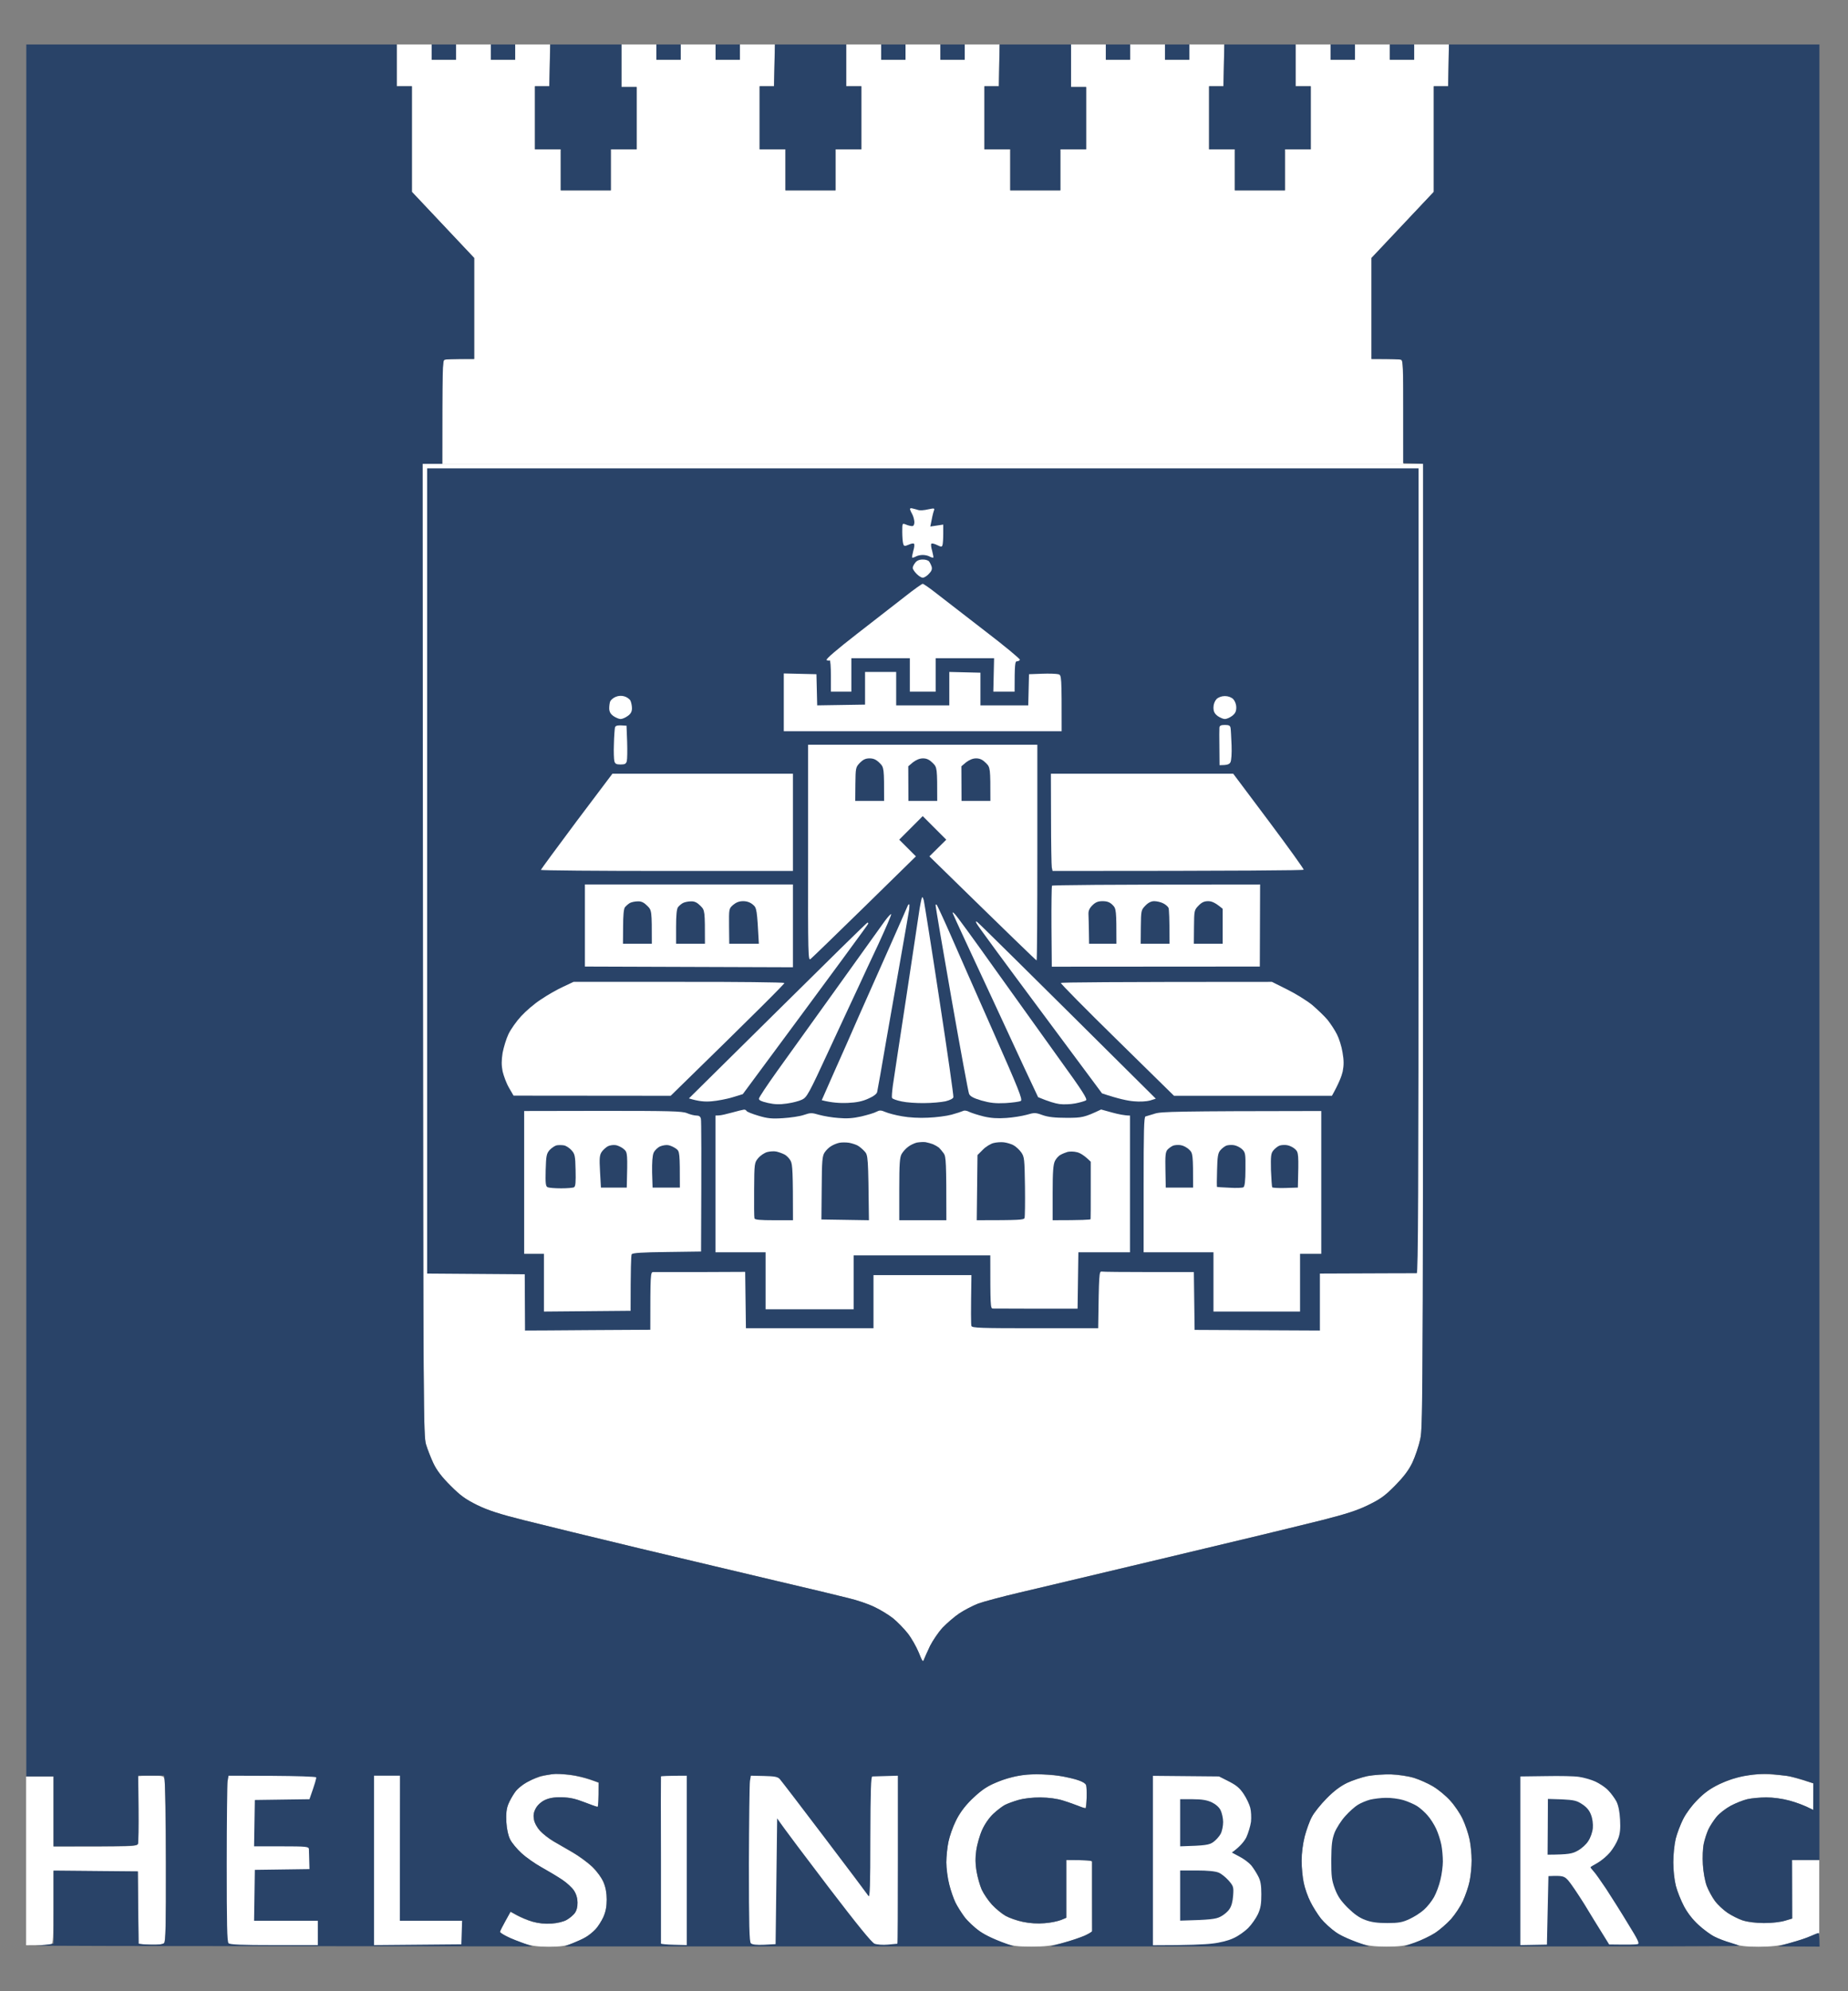 <svg width="39" height="42" viewBox="0 0 39 42" fill="none" xmlns="http://www.w3.org/2000/svg">
<rect x="0" y="0" width="39" height="42" fill="#808080" stroke="none"/>
<path d="M8.991 30.468C8.936 30.285 8.933 29.811 8.923 20.031L8.917 9.783H30.033V19.935C30.033 29.68 30.03 30.093 29.972 30.356C29.94 30.506 29.863 30.73 29.805 30.852C29.728 31.012 29.623 31.15 29.44 31.336C29.229 31.551 29.129 31.621 28.879 31.743C28.645 31.858 28.418 31.932 27.886 32.067C27.508 32.16 26.925 32.304 26.588 32.384C26.252 32.464 25.214 32.714 24.281 32.935C23.349 33.156 22.497 33.358 22.391 33.384C22.285 33.41 21.894 33.502 21.526 33.589C21.157 33.675 20.76 33.781 20.644 33.823C20.529 33.868 20.35 33.961 20.244 34.031C20.138 34.102 19.981 34.239 19.892 34.332C19.805 34.428 19.686 34.602 19.629 34.714C19.574 34.829 19.517 34.957 19.5 34.999C19.478 35.066 19.465 35.05 19.388 34.855C19.337 34.733 19.235 34.55 19.154 34.451C19.074 34.348 18.933 34.204 18.844 34.13C18.751 34.06 18.575 33.951 18.45 33.893C18.325 33.833 18.081 33.749 17.905 33.708C17.729 33.663 17.059 33.502 16.415 33.352C15.771 33.201 14.46 32.887 13.499 32.66C12.538 32.429 11.442 32.163 11.064 32.067C10.538 31.935 10.301 31.858 10.07 31.746C9.821 31.621 9.721 31.551 9.507 31.336C9.324 31.154 9.218 31.016 9.148 30.868C9.093 30.753 9.023 30.573 8.991 30.468Z" fill="white"/>
<path d="M11.128 37.585C11.224 37.534 11.381 37.473 11.477 37.454C11.576 37.434 11.682 37.415 11.717 37.415C11.753 37.412 11.89 37.422 12.022 37.438C12.156 37.454 12.345 37.495 12.631 37.601V37.857C12.631 37.998 12.621 38.111 12.608 38.111C12.595 38.111 12.467 38.069 12.326 38.014C12.134 37.938 12.015 37.912 11.846 37.912C11.685 37.909 11.586 37.925 11.493 37.969C11.416 38.008 11.343 38.075 11.304 38.146C11.262 38.226 11.25 38.29 11.266 38.377C11.278 38.447 11.33 38.546 11.394 38.617C11.455 38.684 11.583 38.78 11.676 38.838C11.769 38.892 11.955 38.998 12.086 39.075C12.221 39.152 12.403 39.287 12.496 39.376C12.595 39.472 12.695 39.604 12.733 39.7C12.781 39.806 12.804 39.928 12.804 40.069C12.804 40.213 12.781 40.322 12.733 40.437C12.692 40.523 12.621 40.636 12.573 40.687C12.528 40.738 12.438 40.812 12.374 40.85C12.313 40.889 12.182 40.953 12.08 40.991C11.939 41.046 11.823 41.062 11.583 41.062C11.349 41.062 11.218 41.043 11.061 40.995C10.948 40.956 10.785 40.892 10.702 40.847C10.618 40.806 10.548 40.761 10.551 40.748C10.551 40.735 10.602 40.632 10.772 40.325L10.91 40.402C10.984 40.443 11.131 40.504 11.237 40.533C11.365 40.569 11.498 40.583 11.637 40.575C11.762 40.565 11.89 40.533 11.955 40.498C12.015 40.463 12.092 40.398 12.128 40.357C12.166 40.302 12.188 40.225 12.185 40.133C12.185 40.036 12.16 39.951 12.108 39.876C12.067 39.812 11.955 39.71 11.862 39.649C11.766 39.585 11.573 39.469 11.432 39.392C11.294 39.312 11.102 39.178 11.006 39.091C10.907 39.001 10.801 38.873 10.766 38.803C10.724 38.719 10.695 38.588 10.686 38.434C10.676 38.261 10.686 38.155 10.721 38.066C10.75 37.992 10.814 37.88 10.862 37.809C10.913 37.736 11.032 37.639 11.128 37.585Z" fill="white"/>
<path d="M21.17 37.54C21.295 37.502 21.468 37.457 21.554 37.444C21.644 37.428 21.84 37.422 21.987 37.428C22.138 37.434 22.34 37.454 22.436 37.47C22.535 37.489 22.679 37.524 22.756 37.55C22.839 37.579 22.91 37.62 22.919 37.656C22.929 37.684 22.936 37.806 22.932 37.921C22.926 38.034 22.916 38.133 22.903 38.136C22.894 38.139 22.833 38.123 22.766 38.094C22.698 38.069 22.551 38.018 22.436 37.979C22.301 37.938 22.134 37.915 21.955 37.915C21.788 37.912 21.609 37.934 21.49 37.966C21.385 37.998 21.256 38.046 21.202 38.072C21.151 38.101 21.042 38.184 20.962 38.258C20.875 38.341 20.782 38.473 20.725 38.598C20.677 38.71 20.619 38.902 20.603 39.027C20.58 39.184 20.58 39.315 20.609 39.476C20.628 39.597 20.677 39.77 20.718 39.86C20.757 39.947 20.853 40.088 20.933 40.174C21.01 40.258 21.141 40.367 21.218 40.411C21.298 40.456 21.465 40.514 21.587 40.539C21.734 40.568 21.894 40.578 22.045 40.565C22.173 40.556 22.327 40.527 22.5 40.453V39.235H22.772C22.932 39.235 23.044 39.248 23.044 39.267V40.004C23.044 40.389 23.048 40.719 23.048 40.732C23.048 40.745 22.98 40.786 22.894 40.825C22.811 40.863 22.605 40.934 22.436 40.978C22.195 41.043 22.058 41.059 21.772 41.059C21.465 41.059 21.375 41.049 21.148 40.972C20.991 40.921 20.798 40.822 20.673 40.735C20.561 40.655 20.414 40.52 20.35 40.434C20.286 40.347 20.202 40.209 20.161 40.133C20.122 40.052 20.061 39.879 20.029 39.748C19.997 39.613 19.968 39.405 19.968 39.283C19.972 39.158 19.991 38.963 20.013 38.851C20.039 38.735 20.106 38.54 20.167 38.418C20.225 38.293 20.346 38.114 20.433 38.018C20.523 37.925 20.673 37.793 20.769 37.729C20.869 37.665 21.048 37.582 21.17 37.54Z" fill="white"/>
<path d="M28.427 37.607C28.543 37.553 28.738 37.489 28.86 37.463C28.985 37.438 29.209 37.422 29.357 37.428C29.511 37.434 29.722 37.466 29.837 37.502C29.953 37.537 30.132 37.617 30.238 37.678C30.344 37.742 30.507 37.873 30.6 37.976C30.693 38.078 30.815 38.255 30.866 38.37C30.92 38.482 30.985 38.675 31.01 38.793C31.036 38.912 31.055 39.114 31.055 39.242C31.055 39.37 31.036 39.569 31.013 39.684C30.988 39.796 30.924 39.985 30.872 40.1C30.818 40.213 30.703 40.386 30.619 40.482C30.533 40.578 30.376 40.709 30.27 40.78C30.164 40.847 29.972 40.937 29.837 40.982C29.645 41.046 29.533 41.059 29.261 41.059C28.998 41.059 28.87 41.043 28.668 40.982C28.52 40.937 28.328 40.847 28.206 40.767C28.091 40.69 27.944 40.556 27.873 40.469C27.806 40.379 27.706 40.219 27.652 40.117C27.598 40.011 27.537 39.828 27.511 39.716C27.489 39.601 27.469 39.392 27.466 39.251C27.466 39.091 27.492 38.896 27.534 38.739C27.569 38.594 27.636 38.408 27.684 38.322C27.732 38.232 27.873 38.059 27.995 37.934C28.149 37.777 28.287 37.675 28.427 37.607Z" fill="white"/>
<path d="M36.287 37.633C36.441 37.559 36.656 37.486 36.806 37.457C36.97 37.428 37.165 37.415 37.335 37.425C37.486 37.434 37.659 37.45 37.72 37.46C37.784 37.47 37.931 37.508 38.268 37.617L38.264 38.178L38.136 38.114C38.066 38.078 37.899 38.018 37.761 37.979C37.608 37.938 37.422 37.912 37.271 37.912C37.14 37.915 36.96 37.931 36.871 37.95C36.784 37.973 36.627 38.034 36.521 38.091C36.419 38.146 36.284 38.248 36.227 38.322C36.166 38.392 36.089 38.511 36.053 38.585C36.018 38.658 35.973 38.796 35.954 38.889C35.935 38.982 35.925 39.178 35.935 39.331C35.945 39.488 35.98 39.678 36.018 39.78C36.053 39.876 36.134 40.02 36.191 40.1C36.252 40.177 36.371 40.29 36.457 40.347C36.544 40.405 36.688 40.479 36.775 40.508C36.877 40.539 37.044 40.562 37.223 40.562C37.396 40.562 37.575 40.543 37.819 40.469L37.816 39.235H38.393V40.773L38.194 40.85C38.085 40.892 37.873 40.956 37.729 40.995C37.54 41.043 37.364 41.062 37.111 41.062C36.842 41.062 36.71 41.046 36.544 40.991C36.425 40.953 36.262 40.892 36.182 40.85C36.105 40.812 35.951 40.703 35.845 40.604C35.724 40.491 35.611 40.35 35.538 40.209C35.474 40.088 35.394 39.892 35.365 39.78C35.333 39.655 35.31 39.45 35.31 39.283C35.31 39.123 35.333 38.902 35.361 38.787C35.39 38.671 35.461 38.485 35.518 38.37C35.579 38.248 35.704 38.082 35.823 37.963C35.967 37.816 36.095 37.726 36.287 37.633Z" fill="white"/>
<path d="M2.922 38.162C2.922 37.79 2.916 37.479 2.912 37.47C2.909 37.46 3.031 37.454 3.181 37.454C3.444 37.454 3.454 37.457 3.473 37.537C3.483 37.579 3.495 38.367 3.499 39.283C3.502 40.61 3.495 40.956 3.46 40.988C3.435 41.014 3.335 41.023 3.172 41.02C3.034 41.017 2.922 41.004 2.922 40.998C2.922 40.988 2.919 40.642 2.906 39.476L1.128 39.46V40.229C1.128 40.882 1.121 40.998 1.079 41.014C1.054 41.02 0.926 41.03 0.551 41.03V37.473H1.128V38.947H2.009C2.819 38.947 2.893 38.941 2.909 38.889C2.919 38.857 2.925 38.53 2.922 38.162Z" fill="white"/>
<path d="M8.373 1.819V1.38V0.938H9.11V1.259H9.623V0.938H10.36V1.259H10.872V0.938H11.609L11.593 1.819H11.289V3.149H11.834V4.015H12.891V3.149H13.436V1.835H13.115V0.938H13.852V1.259H14.365V0.938H15.102V1.259H15.615V0.938H16.352L16.335 1.819H16.031V3.149H16.576V4.015H17.633V3.149H18.178V1.819H17.858V0.938H18.595V1.259H19.107V0.938H19.844V1.259H20.357V0.938H21.094L21.078 1.819H20.773V3.149H21.318V4.015H22.375V3.149H22.92V1.835H22.6V0.938H23.337V1.259H23.849V0.938H24.586V1.259H25.099V0.938H25.836L25.82 1.819H25.516V3.149H26.06V4.015H27.118V3.149H27.663V1.819H27.342V0.938H28.079V1.259H28.592V0.938H29.329V1.259H29.841V0.938H30.578L30.562 1.819H30.258V4.047L28.944 5.441V7.572H29.233C29.393 7.572 29.543 7.578 29.569 7.588C29.611 7.6 29.617 7.754 29.617 9.783H9.334V8.693C9.334 7.754 9.341 7.6 9.382 7.588C9.408 7.578 9.562 7.572 10.007 7.572V5.441L8.693 4.047V1.819H8.373Z" fill="white"/>
<path fill-rule="evenodd" clip-rule="evenodd" d="M0.555 0.938H8.373V1.819H8.693V4.047L10.007 5.441V7.572H9.719C9.562 7.572 9.408 7.578 9.382 7.588C9.341 7.6 9.334 7.754 9.334 9.783H8.918L8.927 20.031C8.934 29.811 8.937 30.285 8.991 30.468C9.023 30.573 9.094 30.753 9.148 30.868C9.219 31.016 9.325 31.154 9.507 31.336C9.722 31.551 9.821 31.621 10.071 31.746C10.302 31.858 10.539 31.935 11.065 32.067C11.443 32.163 12.539 32.429 13.5 32.66C14.461 32.887 15.771 33.201 16.416 33.352C17.06 33.502 17.729 33.663 17.905 33.708C18.082 33.749 18.325 33.832 18.45 33.893C18.575 33.951 18.752 34.06 18.841 34.13C18.934 34.204 19.075 34.348 19.155 34.448C19.235 34.55 19.338 34.733 19.389 34.855C19.466 35.05 19.479 35.066 19.501 34.999C19.517 34.957 19.575 34.829 19.629 34.714C19.687 34.602 19.802 34.428 19.892 34.332C19.982 34.239 20.139 34.102 20.245 34.031C20.35 33.961 20.53 33.868 20.645 33.823C20.761 33.781 21.158 33.675 21.526 33.589C21.895 33.502 22.286 33.409 22.392 33.384C22.497 33.358 23.349 33.156 24.282 32.935C25.214 32.714 26.253 32.464 26.589 32.384C26.925 32.304 27.509 32.16 27.887 32.067C28.419 31.932 28.646 31.858 28.88 31.743C29.13 31.621 29.229 31.551 29.441 31.336C29.623 31.15 29.729 31.012 29.806 30.852C29.864 30.727 29.941 30.506 29.973 30.356C30.03 30.093 30.034 29.679 30.034 9.783L29.614 9.767V8.684C29.617 7.751 29.611 7.6 29.569 7.588C29.543 7.578 29.393 7.572 28.944 7.572V5.441L30.258 4.047V1.819H30.562L30.578 0.938H38.397V39.232H37.82L37.823 40.466L37.669 40.514C37.576 40.543 37.397 40.562 37.227 40.562C37.044 40.559 36.878 40.539 36.778 40.504C36.689 40.475 36.548 40.405 36.461 40.347C36.375 40.289 36.253 40.177 36.195 40.097C36.134 40.017 36.057 39.873 36.019 39.777C35.981 39.674 35.949 39.485 35.939 39.328C35.929 39.178 35.936 38.982 35.958 38.886C35.977 38.796 36.022 38.658 36.057 38.581C36.093 38.508 36.17 38.389 36.227 38.319C36.288 38.248 36.419 38.146 36.525 38.088C36.628 38.033 36.788 37.969 36.874 37.95C36.961 37.928 37.144 37.912 37.275 37.912C37.422 37.912 37.611 37.937 37.765 37.979C37.9 38.014 38.07 38.075 38.268 38.175V37.614L38.054 37.543C37.932 37.505 37.778 37.466 37.708 37.457C37.637 37.447 37.486 37.431 37.371 37.418C37.24 37.409 37.051 37.418 36.858 37.453C36.647 37.489 36.474 37.543 36.288 37.63C36.096 37.723 35.971 37.812 35.827 37.96C35.708 38.078 35.583 38.248 35.522 38.37C35.465 38.482 35.394 38.668 35.365 38.783C35.337 38.899 35.314 39.12 35.314 39.28C35.314 39.45 35.337 39.655 35.368 39.777C35.397 39.892 35.474 40.084 35.538 40.206C35.615 40.35 35.724 40.491 35.849 40.604C35.955 40.7 36.105 40.812 36.186 40.85C36.266 40.892 36.413 40.946 36.516 40.975C36.615 41.004 36.698 41.033 36.698 41.043C36.698 41.052 35.109 41.059 29.633 41.055L29.873 40.969C30.005 40.921 30.191 40.831 30.287 40.77C30.383 40.709 30.53 40.578 30.62 40.482C30.706 40.386 30.822 40.213 30.873 40.097C30.927 39.982 30.992 39.796 31.014 39.681C31.04 39.565 31.059 39.367 31.059 39.238C31.059 39.114 31.04 38.912 31.014 38.79C30.988 38.671 30.924 38.482 30.87 38.367C30.815 38.251 30.697 38.075 30.604 37.976C30.511 37.873 30.348 37.739 30.242 37.678C30.136 37.614 29.957 37.534 29.841 37.498C29.726 37.463 29.514 37.431 29.361 37.425C29.21 37.422 28.989 37.438 28.864 37.46C28.739 37.486 28.547 37.55 28.431 37.604C28.287 37.675 28.153 37.774 27.999 37.931C27.874 38.056 27.736 38.229 27.688 38.319C27.64 38.405 27.573 38.594 27.534 38.735C27.496 38.892 27.47 39.091 27.47 39.248C27.47 39.389 27.489 39.597 27.515 39.713C27.537 39.828 27.602 40.008 27.656 40.113C27.707 40.219 27.807 40.376 27.877 40.466C27.948 40.552 28.089 40.684 28.191 40.754C28.29 40.825 28.492 40.921 28.896 41.055H22.167L22.456 40.975C22.616 40.93 22.814 40.863 22.898 40.825C22.981 40.786 23.052 40.745 23.048 40.728C23.048 40.716 23.048 40.389 23.048 40.001C23.048 39.613 23.048 39.28 23.048 39.264C23.048 39.245 22.936 39.232 22.504 39.232V40.45L22.392 40.498C22.331 40.523 22.174 40.556 22.045 40.565C21.898 40.578 21.735 40.568 21.59 40.536C21.465 40.511 21.302 40.453 21.222 40.408C21.142 40.363 21.014 40.258 20.933 40.171C20.857 40.088 20.761 39.943 20.719 39.857C20.68 39.767 20.632 39.594 20.61 39.472C20.584 39.312 20.581 39.184 20.604 39.024C20.623 38.902 20.677 38.706 20.729 38.594C20.786 38.469 20.876 38.338 20.966 38.255C21.046 38.181 21.155 38.098 21.206 38.072C21.257 38.043 21.389 37.995 21.494 37.966C21.613 37.931 21.792 37.912 21.959 37.912C22.138 37.915 22.305 37.937 22.439 37.979C22.555 38.014 22.706 38.069 22.776 38.098C22.846 38.127 22.91 38.146 22.917 38.139C22.923 38.133 22.93 38.033 22.933 37.918C22.936 37.803 22.933 37.684 22.923 37.652C22.91 37.612 22.835 37.571 22.696 37.53C22.581 37.498 22.379 37.457 22.247 37.441C22.116 37.428 21.908 37.418 21.783 37.425C21.658 37.428 21.465 37.457 21.35 37.486C21.235 37.514 21.049 37.582 20.933 37.636C20.793 37.703 20.655 37.809 20.498 37.963C20.341 38.123 20.241 38.258 20.168 38.415C20.107 38.537 20.04 38.732 20.017 38.847C19.991 38.963 19.972 39.158 19.972 39.28C19.972 39.402 19.998 39.613 20.033 39.745C20.065 39.876 20.126 40.049 20.165 40.129C20.203 40.209 20.29 40.344 20.354 40.431C20.418 40.517 20.562 40.655 20.677 40.735C20.796 40.818 20.998 40.918 21.398 41.055H11.914L12.09 40.985C12.186 40.946 12.311 40.892 12.362 40.86C12.414 40.831 12.503 40.761 12.561 40.7C12.619 40.642 12.695 40.52 12.734 40.434C12.785 40.322 12.804 40.213 12.804 40.065C12.804 39.924 12.782 39.806 12.737 39.697C12.695 39.604 12.599 39.469 12.5 39.373C12.407 39.286 12.221 39.149 12.09 39.072C11.959 38.998 11.773 38.889 11.68 38.835C11.584 38.78 11.459 38.681 11.398 38.614C11.334 38.543 11.279 38.447 11.27 38.373C11.254 38.287 11.263 38.223 11.308 38.142C11.343 38.075 11.42 38.005 11.497 37.969C11.59 37.925 11.689 37.905 11.85 37.909C12.019 37.912 12.138 37.937 12.33 38.011C12.471 38.066 12.596 38.111 12.612 38.111C12.625 38.111 12.635 37.995 12.635 37.598L12.449 37.53C12.349 37.495 12.157 37.45 12.026 37.434C11.894 37.418 11.728 37.412 11.657 37.422C11.587 37.431 11.484 37.447 11.433 37.457C11.382 37.469 11.25 37.521 11.148 37.578C11.029 37.639 10.92 37.726 10.866 37.806C10.815 37.877 10.751 37.992 10.725 38.062C10.69 38.152 10.677 38.261 10.686 38.431C10.696 38.585 10.725 38.716 10.767 38.799C10.802 38.87 10.911 39.001 11.007 39.088C11.103 39.178 11.295 39.312 11.436 39.389C11.574 39.466 11.766 39.581 11.862 39.645C11.959 39.709 12.071 39.812 12.112 39.873C12.161 39.948 12.187 40.033 12.189 40.129C12.189 40.225 12.17 40.299 12.128 40.354C12.096 40.398 12.019 40.463 11.959 40.495C11.894 40.533 11.766 40.565 11.641 40.572C11.502 40.582 11.369 40.569 11.241 40.533C11.135 40.501 10.988 40.443 10.776 40.322L10.664 40.523C10.603 40.632 10.552 40.732 10.552 40.748C10.552 40.761 10.613 40.802 10.69 40.841C10.763 40.879 10.917 40.943 11.241 41.055L5.89 41.049C2.945 41.049 0.641 41.043 0.763 41.036C0.888 41.03 1.019 41.02 1.131 40.995V39.456L2.91 39.472L2.916 40.225C2.923 40.639 2.926 40.985 2.926 40.995C2.926 41.004 3.038 41.014 3.173 41.017C3.336 41.023 3.435 41.011 3.464 40.985C3.496 40.956 3.506 40.61 3.503 39.312C3.503 38.415 3.493 37.627 3.464 37.453H2.916L2.923 38.142C2.926 38.521 2.923 38.857 2.913 38.889C2.894 38.94 2.823 38.944 1.131 38.944V37.469H0.555L0.555 0.938ZM9.11 0.938H9.623V1.259H9.11V0.938ZM10.36 0.938H10.872V1.259H10.36V0.938ZM11.613 0.938H13.115V1.835H13.436V3.149H12.891V4.015H11.834V3.149H11.289V1.819H11.593L11.613 0.938ZM13.852 0.938H14.365V1.259H13.852V0.938ZM15.102 0.938H15.614V1.259H15.102V0.938ZM16.355 0.938H17.858V1.819H18.178V3.149H17.633V4.015H16.576V3.149H16.031V1.819H16.335L16.355 0.938ZM18.598 0.938H19.11V1.259H18.598V0.938ZM19.847 0.938H20.36V1.259H19.847V0.938ZM21.097 0.938H22.603V1.835H22.923V3.149H22.379V4.015H21.321V3.149H20.776V1.819H21.081L21.097 0.938ZM23.337 0.938H23.849V1.259H23.337V0.938ZM24.586 0.938H25.099V1.259H24.586V0.938ZM25.839 0.938H27.342V1.819H27.662V3.149H27.118V4.015H26.06V3.149H25.516V1.819H25.82L25.839 0.938ZM28.082 0.938H28.595V1.259H28.082V0.938ZM29.332 0.938H29.845V1.259H29.332V0.938ZM38.374 40.773C38.387 40.77 38.4 40.834 38.4 41.059L37.519 41.055L37.791 40.978C37.941 40.937 38.127 40.876 38.208 40.837C38.288 40.802 38.361 40.773 38.374 40.773Z" fill="#294368"/>
<path d="M4.785 39.312C4.785 38.415 4.795 37.627 4.804 37.566L4.824 37.454L5.74 37.457C6.249 37.46 6.666 37.473 6.672 37.489C6.679 37.505 6.65 37.614 6.531 37.95L5.378 37.966L5.362 38.944H5.939C6.464 38.944 6.515 38.95 6.519 39.001C6.519 39.03 6.525 39.139 6.531 39.424L5.378 39.44L5.362 40.514H6.708V41.027H5.788C5.086 41.027 4.856 41.017 4.824 40.988C4.792 40.956 4.785 40.591 4.785 39.312Z" fill="white"/>
<path d="M7.893 41.027V39.242V37.454H8.441L8.438 40.514H9.752L9.736 41.011L7.893 41.027Z" fill="white"/>
<path d="M13.949 39.232C13.946 38.274 13.946 37.479 13.949 37.47C13.949 37.463 14.071 37.454 14.494 37.454V41.027L14.222 41.02C14.071 41.017 13.949 41.004 13.949 40.995V39.232Z" fill="white"/>
<path d="M15.805 39.312C15.808 38.415 15.817 37.63 15.827 37.566L15.846 37.454L16.122 37.46C16.346 37.466 16.41 37.476 16.455 37.524C16.484 37.556 16.91 38.111 17.4 38.758C17.89 39.402 18.307 39.959 18.329 39.992C18.358 40.036 18.368 39.77 18.368 38.761C18.371 37.752 18.381 37.47 18.41 37.47C18.432 37.47 18.563 37.466 18.948 37.454V39.226C18.948 40.2 18.945 40.998 18.938 40.998C18.935 40.998 18.845 41.007 18.739 41.017C18.634 41.027 18.506 41.017 18.458 40.998C18.397 40.975 18.099 40.607 17.496 39.819C17.016 39.187 16.57 38.601 16.401 38.354L16.368 41.007L16.128 41.02C15.961 41.027 15.875 41.017 15.846 40.988C15.814 40.956 15.805 40.61 15.805 39.312Z" fill="white"/>
<path d="M24.331 41.03V39.242V37.457L25.725 37.47L25.933 37.575C26.093 37.656 26.164 37.716 26.247 37.841C26.305 37.928 26.366 38.056 26.385 38.13C26.404 38.2 26.41 38.332 26.401 38.425C26.388 38.517 26.343 38.665 26.302 38.755C26.257 38.841 26.17 38.95 25.997 39.075L26.16 39.162C26.253 39.21 26.362 39.293 26.407 39.347C26.449 39.399 26.513 39.498 26.551 39.572C26.603 39.668 26.619 39.761 26.619 39.956C26.619 40.155 26.606 40.245 26.548 40.373C26.507 40.459 26.414 40.594 26.34 40.668C26.266 40.741 26.125 40.841 26.029 40.882C25.927 40.931 25.738 40.979 25.581 40.995C25.43 41.014 25.087 41.03 24.331 41.03Z" fill="white"/>
<path d="M32.085 37.47L32.62 37.463C32.915 37.457 33.232 37.463 33.325 37.479C33.418 37.492 33.569 37.534 33.662 37.575C33.755 37.617 33.88 37.7 33.937 37.761C33.998 37.822 34.075 37.928 34.113 37.998C34.155 38.085 34.181 38.21 34.19 38.383C34.2 38.575 34.19 38.675 34.149 38.783C34.12 38.864 34.043 38.992 33.979 39.069C33.915 39.146 33.796 39.245 33.719 39.29C33.639 39.335 33.569 39.376 33.566 39.383C33.562 39.389 33.588 39.424 33.626 39.466C33.665 39.505 33.783 39.674 33.895 39.841C34.004 40.008 34.213 40.338 34.354 40.572C34.572 40.924 34.607 40.998 34.559 41.007C34.527 41.017 34.379 41.02 33.96 41.014L33.815 40.78C33.735 40.652 33.562 40.373 33.431 40.155C33.296 39.94 33.146 39.719 33.094 39.661C33.008 39.569 32.982 39.559 32.678 39.572L32.646 41.017L32.085 41.027V37.47Z" fill="white"/>
<path d="M13.724 27.44C13.724 26.831 13.724 26.831 13.798 26.824H13.794C13.836 26.818 14.285 26.818 15.717 26.828L15.742 28.016H18.434V26.895H20.501L20.491 27.407C20.488 27.689 20.491 27.943 20.501 27.968C20.514 28.01 20.693 28.016 23.176 28.016L23.183 27.417C23.192 26.863 23.196 26.815 23.247 26.824C23.279 26.828 23.731 26.831 25.201 26.831L25.211 28.052L27.855 28.064V26.863L28.87 26.856C29.431 26.85 29.899 26.853 29.915 26.863C29.928 26.872 29.934 27.635 29.928 28.561C29.918 30.051 29.912 30.266 29.86 30.436C29.831 30.541 29.761 30.721 29.703 30.836C29.639 30.971 29.521 31.125 29.377 31.272C29.2 31.452 29.088 31.532 28.848 31.647C28.608 31.766 28.383 31.839 27.79 31.987C27.377 32.093 26.339 32.346 25.483 32.547C24.628 32.753 23.202 33.092 22.311 33.304C21.078 33.599 20.639 33.714 20.469 33.797C20.344 33.855 20.158 33.97 20.052 34.05C19.947 34.131 19.809 34.265 19.741 34.352C19.677 34.435 19.597 34.56 19.559 34.627C19.52 34.691 19.485 34.746 19.476 34.746C19.466 34.746 19.411 34.663 19.351 34.563C19.29 34.461 19.142 34.284 19.024 34.169C18.88 34.034 18.71 33.913 18.546 33.829C18.348 33.73 18.133 33.66 17.601 33.535C17.223 33.442 15.845 33.115 14.541 32.807C13.237 32.496 11.773 32.144 11.289 32.022C10.577 31.843 10.353 31.772 10.119 31.657C9.959 31.577 9.751 31.442 9.655 31.355C9.558 31.272 9.417 31.109 9.341 30.993C9.264 30.881 9.164 30.673 9.033 30.276L9.014 26.863L11.074 26.879L11.08 28.064H11.167C11.218 28.064 11.811 28.061 13.724 28.048V27.44Z" fill="white"/>
<path d="M9.014 26.863V18.371V9.879H29.937V18.371C29.937 25.145 29.928 26.863 29.899 26.856C29.876 26.856 29.405 26.856 27.855 26.863V28.064L25.211 28.051L25.195 26.831H24.25C23.731 26.831 23.279 26.827 23.25 26.821C23.195 26.814 23.192 26.863 23.176 28.016H21.847C20.693 28.016 20.514 28.01 20.501 27.968C20.491 27.942 20.488 27.689 20.501 26.895H18.434V28.016H15.742L15.726 26.827L14.791 26.831H13.788C13.727 26.831 13.724 26.853 13.724 28.048L12.49 28.055C11.811 28.061 11.218 28.064 11.08 28.064L11.074 26.878L9.014 26.863Z" fill="#294368"/>
<path d="M28.655 38.069C28.716 38.03 28.832 37.982 28.912 37.96C28.992 37.941 29.143 37.921 29.248 37.921C29.354 37.918 29.521 37.941 29.617 37.969C29.713 37.998 29.844 38.056 29.905 38.094C29.966 38.133 30.065 38.219 30.126 38.29C30.187 38.357 30.27 38.489 30.309 38.575C30.351 38.665 30.399 38.815 30.418 38.911C30.437 39.008 30.45 39.168 30.45 39.264C30.45 39.36 30.427 39.533 30.399 39.648C30.373 39.764 30.312 39.927 30.264 40.014C30.216 40.1 30.12 40.222 30.049 40.283C29.979 40.347 29.841 40.434 29.745 40.478C29.598 40.546 29.521 40.562 29.28 40.562C29.072 40.562 28.944 40.546 28.816 40.498C28.691 40.453 28.585 40.379 28.444 40.241C28.297 40.094 28.233 40.001 28.172 39.841C28.104 39.658 28.095 39.581 28.095 39.232C28.098 38.902 28.111 38.799 28.165 38.655C28.204 38.559 28.303 38.402 28.39 38.306C28.473 38.213 28.595 38.104 28.655 38.069Z" fill="#294368"/>
<path d="M19.249 10.84C19.223 10.795 19.204 10.747 19.204 10.735C19.207 10.719 19.23 10.715 19.259 10.725C19.291 10.731 19.342 10.747 19.377 10.757C19.412 10.77 19.505 10.763 19.585 10.744C19.726 10.715 19.73 10.715 19.704 10.786C19.691 10.824 19.669 10.914 19.633 11.106L19.906 11.065V11.257C19.906 11.363 19.899 11.472 19.89 11.497C19.877 11.539 19.864 11.539 19.778 11.497C19.726 11.472 19.672 11.456 19.656 11.468C19.643 11.478 19.649 11.545 19.672 11.619C19.691 11.693 19.704 11.757 19.694 11.763C19.688 11.766 19.653 11.757 19.617 11.738C19.582 11.718 19.518 11.706 19.473 11.706C19.428 11.706 19.364 11.718 19.329 11.738C19.294 11.757 19.259 11.766 19.252 11.763C19.242 11.757 19.255 11.693 19.274 11.619C19.297 11.545 19.303 11.478 19.287 11.468C19.274 11.456 19.223 11.468 19.172 11.491C19.089 11.526 19.076 11.523 19.06 11.465C19.05 11.43 19.041 11.318 19.041 11.218C19.041 11.033 19.041 11.033 19.121 11.065C19.166 11.084 19.223 11.097 19.249 11.097C19.281 11.097 19.297 11.065 19.297 11.01C19.294 10.959 19.274 10.885 19.249 10.84Z" fill="white"/>
<path d="M19.262 11.984C19.259 11.962 19.281 11.911 19.313 11.872C19.345 11.827 19.399 11.802 19.467 11.802C19.524 11.798 19.585 11.818 19.605 11.84C19.624 11.863 19.649 11.914 19.662 11.955C19.675 12.007 19.659 12.048 19.601 12.106C19.56 12.151 19.502 12.186 19.473 12.186C19.448 12.186 19.39 12.151 19.345 12.106C19.3 12.061 19.265 12.007 19.262 11.984Z" fill="white"/>
<path d="M18.083 13.372C18.457 13.08 18.916 12.725 19.102 12.58C19.287 12.433 19.457 12.314 19.473 12.314C19.489 12.314 19.621 12.404 19.762 12.516C19.903 12.625 20.361 12.978 20.777 13.301C21.197 13.622 21.534 13.901 21.524 13.917C21.514 13.936 21.485 13.949 21.46 13.949C21.421 13.949 21.412 14.006 21.412 14.589H20.963L20.979 13.884H19.746V14.589H19.201V13.884H17.967V14.589H17.535V14.253C17.535 14.067 17.525 13.923 17.509 13.929C17.496 13.939 17.467 13.936 17.445 13.923C17.419 13.907 17.647 13.711 18.083 13.372Z" fill="white"/>
<path d="M18.256 14.862V14.516V14.173H18.913V14.878H20.034V14.173L20.691 14.189V14.878H21.7L21.716 14.221L21.988 14.211C22.139 14.205 22.293 14.211 22.331 14.221C22.405 14.237 22.405 14.24 22.405 15.423V15.423H16.541V14.205L17.23 14.221L17.246 14.878L18.256 14.862Z" fill="white"/>
<path d="M12.879 14.791C12.895 14.759 12.946 14.718 12.994 14.698C13.055 14.673 13.119 14.67 13.18 14.689C13.231 14.705 13.286 14.743 13.305 14.779C13.321 14.814 13.337 14.887 13.337 14.939C13.337 15.009 13.312 15.057 13.247 15.102C13.199 15.137 13.132 15.166 13.097 15.166C13.062 15.166 12.994 15.137 12.943 15.102C12.882 15.057 12.857 15.009 12.857 14.939C12.857 14.887 12.866 14.82 12.879 14.791Z" fill="white"/>
<path d="M25.609 14.923C25.609 14.855 25.635 14.788 25.673 14.746C25.712 14.708 25.779 14.682 25.85 14.682C25.92 14.682 25.987 14.708 26.026 14.746C26.064 14.788 26.09 14.855 26.09 14.923C26.09 15.009 26.067 15.051 26 15.102C25.952 15.137 25.885 15.166 25.85 15.166C25.814 15.166 25.747 15.137 25.696 15.102C25.632 15.051 25.609 15.009 25.609 14.923Z" fill="white"/>
<path d="M12.956 15.692C12.959 15.535 12.972 15.378 12.978 15.346C12.991 15.304 13.02 15.291 13.222 15.307L13.235 15.644C13.241 15.83 13.238 16.015 13.228 16.054C13.212 16.112 13.187 16.125 13.097 16.125C13.007 16.125 12.981 16.112 12.965 16.054C12.956 16.015 12.949 15.852 12.956 15.692Z" fill="white"/>
<path d="M25.734 15.772C25.731 15.57 25.731 15.381 25.734 15.349C25.737 15.307 25.766 15.291 25.85 15.291C25.942 15.291 25.965 15.307 25.971 15.365C25.977 15.402 25.983 15.551 25.99 15.701L25.991 15.724C25.997 15.884 25.987 16.041 25.968 16.076C25.946 16.121 25.904 16.14 25.737 16.14L25.734 15.772Z" fill="white"/>
<path d="M17.108 20.226C17.054 20.274 17.051 20.185 17.054 17.993V15.708H21.892V17.983C21.892 19.236 21.886 20.258 21.876 20.258C21.867 20.258 21.354 19.765 19.614 18.063L19.97 17.711L19.473 17.214L18.977 17.711L19.329 18.063L18.249 19.121C17.653 19.704 17.14 20.201 17.108 20.226Z" fill="white"/>
<path d="M11.415 18.348C11.415 18.339 11.754 17.877 12.168 17.323L12.924 16.32H16.734V18.371H14.074C12.613 18.371 11.415 18.361 11.415 18.348Z" fill="white"/>
<path d="M22.197 18.297C22.19 18.259 22.181 17.797 22.181 17.272L22.178 16.32H26.026L26.776 17.32C27.189 17.871 27.519 18.332 27.513 18.345C27.503 18.358 26.308 18.371 22.213 18.371L22.197 18.297Z" fill="white"/>
<path d="M12.344 20.387V19.521V18.656H16.734V20.402L12.344 20.387Z" fill="white"/>
<path d="M22.19 19.547C22.187 19.082 22.194 18.695 22.2 18.682C22.21 18.669 23.2 18.656 26.593 18.656L26.587 20.387L22.197 20.39L22.19 19.547Z" fill="white"/>
<path d="M19.409 19.153C19.422 19.082 19.438 18.996 19.448 18.96C19.464 18.906 19.47 18.909 19.496 18.992C19.508 19.047 19.659 19.989 19.826 21.091C19.995 22.194 20.127 23.117 20.12 23.142C20.117 23.171 20.047 23.206 19.954 23.229C19.864 23.248 19.662 23.267 19.505 23.267C19.345 23.27 19.13 23.255 19.028 23.232C18.922 23.21 18.832 23.178 18.826 23.158C18.816 23.142 18.826 23.027 18.842 22.902C18.861 22.78 18.989 21.915 19.134 20.979C19.274 20.047 19.399 19.223 19.409 19.153Z" fill="white"/>
<path d="M18.788 19.941C18.986 19.492 19.156 19.111 19.159 19.098C19.166 19.085 19.178 19.073 19.188 19.073C19.194 19.073 19.194 19.121 19.188 19.178C19.178 19.236 19.108 19.649 19.028 20.098C18.948 20.547 18.803 21.377 18.704 21.941C18.608 22.505 18.521 22.995 18.512 23.03C18.506 23.072 18.438 23.123 18.329 23.171C18.204 23.229 18.083 23.255 17.887 23.264C17.736 23.27 17.554 23.261 17.342 23.206L17.592 22.639C17.733 22.325 17.977 21.774 18.134 21.412C18.294 21.05 18.589 20.39 18.788 19.941Z" fill="white"/>
<path d="M20.082 21.075C19.896 20.018 19.746 19.13 19.746 19.105C19.742 19.076 19.752 19.069 19.771 19.089C19.784 19.108 19.909 19.374 20.044 19.681C20.178 19.989 20.582 20.906 20.941 21.716C21.502 22.985 21.585 23.194 21.543 23.222C21.514 23.238 21.367 23.258 21.22 23.267C21.005 23.277 20.896 23.264 20.713 23.213C20.54 23.162 20.473 23.123 20.451 23.072C20.434 23.03 20.268 22.133 20.082 21.075Z" fill="white"/>
<path d="M20.364 19.826C20.233 19.544 20.117 19.291 20.108 19.265C20.095 19.233 20.111 19.239 20.152 19.281C20.188 19.316 20.563 19.829 20.982 20.419C21.405 21.008 22.024 21.873 22.357 22.338C22.847 23.014 22.956 23.187 22.918 23.21C22.889 23.226 22.79 23.255 22.693 23.274C22.594 23.293 22.447 23.299 22.357 23.287C22.267 23.274 22.13 23.235 21.908 23.142L21.604 22.495C21.437 22.136 21.146 21.505 20.953 21.091C20.761 20.678 20.495 20.108 20.364 19.826Z" fill="white"/>
<path d="M17.663 20.835C18.15 20.156 18.605 19.524 18.672 19.428C18.743 19.332 18.803 19.268 18.807 19.284C18.813 19.3 18.691 19.579 18.541 19.906C18.387 20.233 18.195 20.643 18.115 20.819C18.031 20.995 17.756 21.591 17.499 22.142C17.067 23.078 17.028 23.145 16.926 23.194C16.862 23.226 16.718 23.261 16.605 23.277C16.452 23.299 16.346 23.296 16.205 23.264C16.073 23.235 16.013 23.206 16.016 23.174C16.016 23.149 16.189 22.889 16.397 22.598C16.605 22.306 17.176 21.514 17.663 20.835Z" fill="white"/>
<path d="M21.947 21.3C21.226 20.332 20.623 19.512 20.611 19.48C20.588 19.435 20.591 19.425 20.623 19.448C20.646 19.46 21.505 20.306 24.392 23.174L24.27 23.213C24.199 23.232 24.055 23.242 23.927 23.229C23.802 23.219 23.603 23.178 23.257 23.062L21.947 21.3Z" fill="white"/>
<path d="M14.539 23.168L16.413 21.316C17.442 20.297 18.294 19.46 18.307 19.46C18.317 19.457 18.323 19.47 18.323 19.483C18.32 19.499 17.724 20.313 15.676 23.078L15.458 23.145C15.34 23.181 15.141 23.219 15.019 23.229C14.878 23.242 14.747 23.232 14.539 23.168Z" fill="white"/>
<path d="M11.415 21.082C11.546 20.992 11.754 20.873 11.879 20.816L12.104 20.71H14.321C15.542 20.707 16.548 20.72 16.554 20.733C16.564 20.745 16.026 21.287 14.154 23.113L10.838 23.11L10.742 22.944C10.687 22.851 10.63 22.694 10.607 22.598C10.582 22.466 10.582 22.37 10.607 22.207C10.63 22.088 10.684 21.909 10.732 21.809C10.78 21.71 10.899 21.54 10.998 21.434C11.094 21.329 11.28 21.168 11.415 21.082Z" fill="white"/>
<path d="M23.575 21.934C22.915 21.287 22.379 20.745 22.389 20.733C22.399 20.72 23.405 20.71 26.843 20.71L27.163 20.87C27.34 20.957 27.577 21.104 27.692 21.197C27.804 21.293 27.952 21.434 28.016 21.511C28.08 21.591 28.169 21.726 28.214 21.816C28.259 21.902 28.314 22.075 28.333 22.2C28.362 22.367 28.362 22.466 28.336 22.601C28.314 22.697 28.256 22.851 28.109 23.113H24.776L23.575 21.934Z" fill="white"/>
<path d="M15.17 23.527C15.212 23.527 15.336 23.498 15.452 23.466C15.564 23.434 15.676 23.408 15.699 23.405C15.721 23.402 15.747 23.415 15.756 23.434C15.763 23.45 15.875 23.495 16.003 23.533C16.195 23.591 16.288 23.601 16.525 23.585C16.682 23.575 16.881 23.546 16.964 23.517C17.102 23.469 17.134 23.469 17.285 23.514C17.378 23.54 17.56 23.572 17.695 23.581C17.865 23.597 18.003 23.588 18.175 23.549C18.307 23.517 18.451 23.476 18.496 23.45C18.563 23.415 18.592 23.415 18.688 23.456C18.749 23.482 18.906 23.524 19.041 23.546C19.178 23.572 19.406 23.585 19.585 23.575C19.752 23.569 19.976 23.54 20.082 23.511C20.188 23.482 20.294 23.447 20.322 23.434C20.351 23.418 20.402 23.424 20.457 23.453C20.505 23.476 20.643 23.52 20.761 23.549C20.912 23.585 21.056 23.594 21.235 23.581C21.377 23.572 21.569 23.54 21.665 23.514C21.828 23.466 21.854 23.466 22.001 23.52C22.12 23.562 22.261 23.578 22.517 23.578C22.834 23.578 22.886 23.569 23.238 23.402L23.469 23.466C23.597 23.501 23.735 23.53 23.847 23.53V26.414H22.758L22.741 27.603H21.876C21.399 27.6 20.986 27.6 20.953 27.6C20.902 27.6 20.899 27.552 20.899 26.478H18.015V27.616H16.157V26.414H15.099V23.53L15.17 23.527Z" fill="white"/>
<path d="M11.062 26.446V24.94V23.434L12.719 23.431C14.132 23.431 14.395 23.437 14.497 23.479C14.564 23.508 14.654 23.53 14.699 23.53C14.753 23.53 14.782 23.549 14.792 23.601C14.801 23.642 14.805 24.286 14.795 26.398L14.074 26.408C13.549 26.414 13.347 26.427 13.331 26.456C13.318 26.475 13.308 26.754 13.308 27.648L11.479 27.664V26.446H11.062Z" fill="white"/>
<path d="M24.174 23.549C24.196 23.543 24.286 23.514 24.376 23.488C24.51 23.447 24.805 23.437 27.884 23.434V26.446H27.436V27.664H25.609V26.414H24.135V24.988C24.135 23.873 24.142 23.559 24.174 23.549Z" fill="white"/>
<path d="M24.906 38.944V38.447V37.95H25.169C25.364 37.95 25.47 37.969 25.57 38.014C25.656 38.056 25.727 38.117 25.759 38.181C25.787 38.239 25.813 38.351 25.813 38.431C25.813 38.511 25.791 38.623 25.762 38.678C25.733 38.735 25.659 38.815 25.605 38.854C25.515 38.915 25.451 38.928 24.906 38.944Z" fill="#294368"/>
<path d="M32.66 39.12L32.664 38.53L32.667 37.944L32.962 37.953C33.218 37.966 33.276 37.979 33.391 38.056C33.484 38.117 33.542 38.184 33.577 38.28C33.609 38.36 33.622 38.472 33.615 38.559C33.609 38.639 33.567 38.761 33.522 38.828C33.481 38.899 33.381 38.988 33.301 39.033C33.183 39.1 33.112 39.117 32.66 39.12Z" fill="#294368"/>
<path d="M24.906 40.511V39.982V39.453H25.259C25.48 39.453 25.65 39.469 25.717 39.498C25.775 39.52 25.867 39.597 25.928 39.664C26.031 39.783 26.037 39.802 26.024 39.982C26.015 40.11 25.989 40.209 25.944 40.27C25.909 40.325 25.823 40.395 25.752 40.43C25.656 40.478 25.547 40.495 24.906 40.511Z" fill="#294368"/>
<path d="M18.052 16.541C18.056 16.195 18.059 16.182 18.145 16.092C18.213 16.022 18.267 15.996 18.35 15.996C18.437 15.996 18.491 16.022 18.562 16.092C18.658 16.188 18.658 16.192 18.658 16.893H18.049L18.052 16.541Z" fill="#294368"/>
<path d="M19.168 16.163L19.267 16.079C19.334 16.028 19.408 15.996 19.478 15.996C19.558 15.996 19.616 16.025 19.683 16.092C19.779 16.188 19.779 16.192 19.779 16.893H19.171L19.168 16.163Z" fill="#294368"/>
<path d="M20.289 16.163L20.388 16.079C20.456 16.028 20.529 15.996 20.6 15.996C20.68 15.996 20.738 16.025 20.805 16.092C20.901 16.188 20.901 16.192 20.901 16.893H20.292L20.289 16.163Z" fill="#294368"/>
<path d="M13.188 19.137C13.211 19.108 13.256 19.069 13.291 19.047C13.326 19.028 13.403 19.012 13.461 19.012C13.534 19.008 13.592 19.037 13.659 19.105C13.756 19.201 13.756 19.204 13.756 19.906H13.147L13.15 19.547C13.15 19.313 13.163 19.169 13.188 19.137Z" fill="#294368"/>
<path d="M14.31 19.133C14.332 19.105 14.377 19.066 14.412 19.047C14.448 19.028 14.525 19.012 14.582 19.012C14.656 19.008 14.714 19.037 14.781 19.105C14.877 19.201 14.877 19.204 14.877 19.906H14.268V19.547C14.268 19.303 14.281 19.169 14.31 19.133Z" fill="#294368"/>
<path d="M15.386 19.537C15.383 19.169 15.383 19.165 15.47 19.088C15.534 19.034 15.598 19.008 15.684 19.008C15.765 19.008 15.835 19.034 15.89 19.082C15.97 19.149 15.976 19.175 16.015 19.906H15.39L15.386 19.537Z" fill="#294368"/>
<path d="M22.971 19.281C22.968 19.213 22.99 19.159 23.051 19.098C23.118 19.031 23.17 19.008 23.269 19.008C23.368 19.008 23.423 19.031 23.48 19.088C23.557 19.165 23.561 19.188 23.561 19.906H22.984L22.98 19.643C22.977 19.495 22.974 19.335 22.971 19.281Z" fill="#294368"/>
<path d="M24.076 19.553C24.08 19.207 24.083 19.194 24.169 19.105C24.23 19.04 24.294 19.008 24.358 19.008C24.413 19.008 24.499 19.028 24.547 19.053C24.595 19.076 24.647 19.12 24.66 19.149C24.672 19.178 24.682 19.361 24.682 19.906H24.073L24.076 19.553Z" fill="#294368"/>
<path d="M25.198 19.553C25.201 19.207 25.204 19.194 25.291 19.105C25.358 19.034 25.413 19.008 25.496 19.008C25.573 19.008 25.646 19.037 25.803 19.169V19.906H25.195L25.198 19.553Z" fill="#294368"/>
<path d="M17.537 24.177C17.581 24.148 17.658 24.116 17.713 24.104C17.764 24.094 17.857 24.094 17.921 24.104C17.982 24.116 18.062 24.142 18.097 24.161C18.133 24.18 18.197 24.232 18.241 24.28C18.322 24.366 18.322 24.369 18.338 25.736L18.338 25.738L17.335 25.722L17.341 25.058C17.344 24.485 17.354 24.382 17.402 24.309C17.431 24.264 17.492 24.203 17.537 24.177Z" fill="#294368"/>
<path d="M19.168 24.187C19.212 24.152 19.296 24.113 19.347 24.1C19.401 24.091 19.485 24.084 19.533 24.091C19.581 24.1 19.651 24.119 19.693 24.136C19.731 24.152 19.786 24.184 19.815 24.206C19.84 24.232 19.888 24.286 19.917 24.328C19.965 24.398 19.972 24.498 19.972 25.738H18.978V25.081C18.978 24.539 18.988 24.408 19.03 24.337C19.058 24.289 19.119 24.222 19.168 24.187Z" fill="#294368"/>
<path d="M20.741 24.251C20.802 24.187 20.904 24.126 20.965 24.11C21.026 24.094 21.125 24.087 21.183 24.094C21.241 24.1 21.33 24.126 21.382 24.152C21.436 24.18 21.51 24.248 21.551 24.305C21.619 24.401 21.622 24.446 21.631 25.026C21.635 25.366 21.631 25.664 21.622 25.69C21.609 25.731 21.523 25.738 20.613 25.738L20.629 24.363L20.741 24.251Z" fill="#294368"/>
<path d="M11.599 24.257C11.641 24.212 11.708 24.168 11.746 24.158C11.785 24.151 11.852 24.151 11.897 24.158C11.942 24.164 12.012 24.209 12.057 24.257C12.131 24.337 12.141 24.373 12.147 24.68C12.153 24.93 12.147 25.023 12.115 25.042C12.093 25.055 11.971 25.065 11.843 25.065C11.714 25.065 11.586 25.055 11.557 25.042C11.516 25.023 11.509 24.962 11.516 24.68C11.525 24.382 11.532 24.334 11.599 24.257Z" fill="#294368"/>
<path d="M12.698 24.296C12.727 24.254 12.788 24.2 12.829 24.177C12.874 24.155 12.948 24.145 13.003 24.155C13.057 24.168 13.134 24.206 13.172 24.244C13.243 24.309 13.246 24.331 13.227 25.049H12.682L12.663 24.712C12.647 24.427 12.653 24.366 12.698 24.296Z" fill="#294368"/>
<path d="M13.794 24.315C13.816 24.264 13.88 24.203 13.932 24.18C13.986 24.158 14.063 24.145 14.108 24.155C14.153 24.164 14.223 24.196 14.268 24.229C14.345 24.286 14.348 24.299 14.348 25.049H13.772L13.762 24.728C13.759 24.52 13.768 24.376 13.794 24.315Z" fill="#294368"/>
<path d="M24.637 24.251C24.666 24.219 24.72 24.18 24.759 24.164C24.794 24.151 24.871 24.145 24.922 24.155C24.977 24.164 25.054 24.206 25.099 24.251C25.175 24.325 25.179 24.35 25.179 25.049H24.602L24.595 24.68C24.589 24.382 24.595 24.302 24.637 24.251Z" fill="#294368"/>
<path d="M25.752 24.264C25.784 24.225 25.842 24.18 25.88 24.164C25.916 24.151 25.992 24.145 26.044 24.155C26.098 24.164 26.175 24.203 26.214 24.241C26.284 24.309 26.287 24.337 26.284 24.664C26.284 24.905 26.268 25.026 26.242 25.042C26.223 25.055 26.089 25.062 25.948 25.052C25.807 25.046 25.688 25.039 25.685 25.036C25.678 25.036 25.678 24.876 25.685 24.683C25.691 24.401 25.704 24.321 25.752 24.264Z" fill="#294368"/>
<path d="M26.874 24.264C26.906 24.225 26.963 24.18 27.002 24.164C27.037 24.151 27.114 24.145 27.165 24.155C27.22 24.164 27.297 24.203 27.335 24.241C27.405 24.309 27.409 24.331 27.39 25.049L27.127 25.058C26.979 25.062 26.854 25.055 26.848 25.042C26.842 25.03 26.829 24.863 26.822 24.677C26.816 24.382 26.822 24.325 26.874 24.264Z" fill="#294368"/>
<path d="M16.002 24.427C16.047 24.373 16.133 24.315 16.194 24.299C16.255 24.283 16.338 24.28 16.383 24.289C16.428 24.299 16.505 24.325 16.553 24.35C16.601 24.373 16.662 24.437 16.687 24.488C16.726 24.565 16.735 24.712 16.735 25.738H16.335C16.043 25.738 15.931 25.728 15.922 25.699C15.915 25.677 15.912 25.404 15.915 25.09C15.918 24.533 15.922 24.523 16.002 24.427Z" fill="#294368"/>
<path d="M22.384 24.357C22.423 24.334 22.49 24.309 22.532 24.296C22.577 24.286 22.663 24.286 22.724 24.302C22.788 24.315 22.881 24.366 23.019 24.504V25.097V25.097C23.019 25.424 23.019 25.703 23.016 25.715C23.016 25.728 22.836 25.738 22.215 25.738V25.161C22.215 24.712 22.227 24.565 22.263 24.488C22.288 24.437 22.343 24.376 22.384 24.357Z" fill="#294368"/>
</svg>
